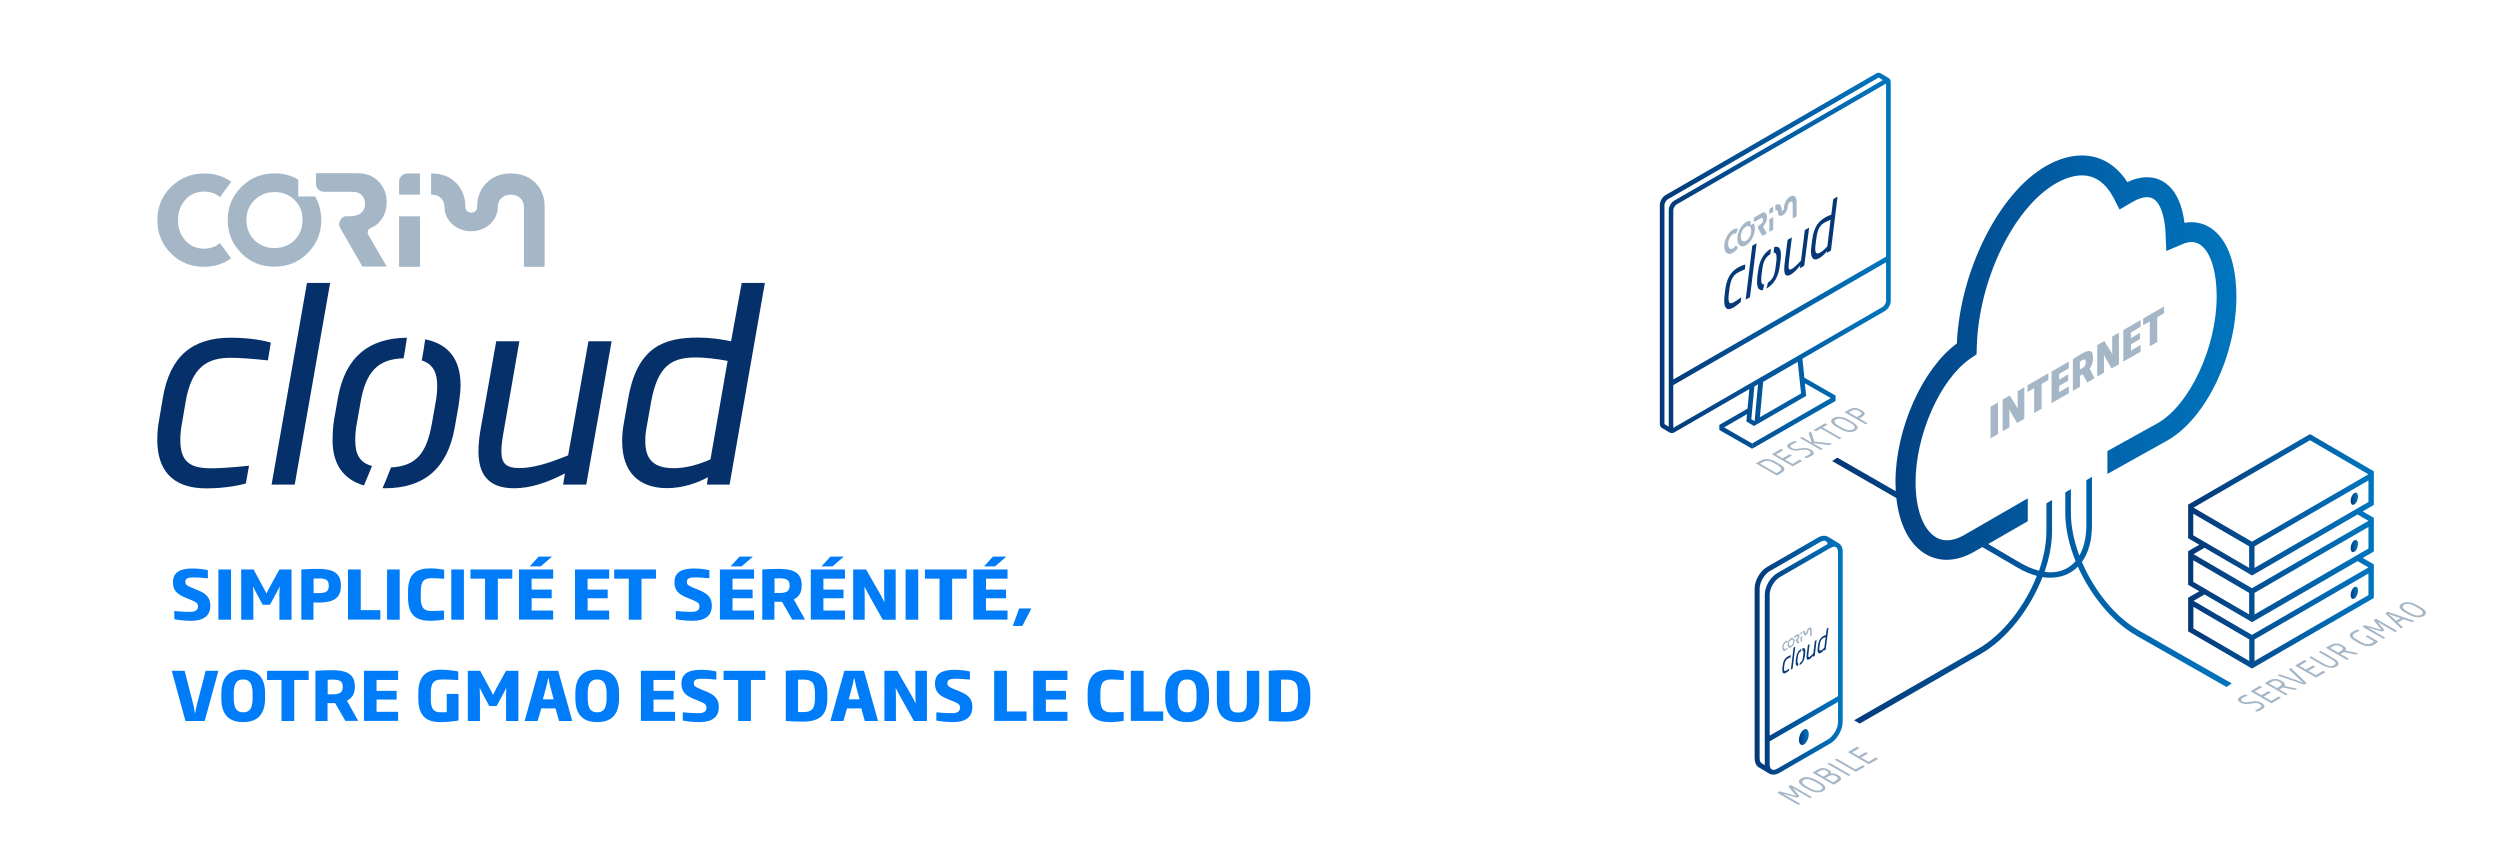 <?xml version="1.0" encoding="utf-8"?>
<!-- Generator: $$$/GeneralStr/196=Adobe Illustrator 27.6.0, SVG Export Plug-In . SVG Version: 6.00 Build 0)  -->
<svg version="1.1" id="Calque_1" xmlns="http://www.w3.org/2000/svg" xmlns:xlink="http://www.w3.org/1999/xlink" x="0px" y="0px"
	 viewBox="0 0 2040.9 708.7" style="enable-background:new 0 0 2040.9 708.7;" xml:space="preserve">
<style type="text/css">
	.st0{fill:#A5B6C6;}
	.st1{fill:#06306A;}
	.st2{fill:#043878;}
	.st3{fill:url(#SVGID_1_);}
	.st4{fill:url(#SVGID_00000134942236435076259880000002041972121213508515_);}
	.st5{fill:url(#SVGID_00000078032935251383404190000015877634831372067479_);}
	.st6{fill:url(#SVGID_00000023242955600466048050000004429784562743054004_);}
	.st7{fill:url(#SVGID_00000034786079712503211880000006459959813483942788_);}
	.st8{fill:url(#SVGID_00000111883944587097309140000010709493121543656845_);}
	.st9{fill:url(#SVGID_00000065773353281089387810000004388183125996221066_);}
	.st10{fill:url(#SVGID_00000005245859814710742460000008324575342462621069_);}
	.st11{fill:#007CF8;}
</style>
<g>
	<g>
		<path class="st0" d="M437.2,149.4c-5.1-5.2-11.9-7.8-20.1-7.8c-8.2,0-15,2.6-20,7.8c-5.1,5-7.6,11.7-7.6,19.8
			c0,2.4-2.1,4.4-4.8,4.4c-2.6,0-4.8-2-4.8-4.4c0-8.1-2.5-14.8-7.5-19.8c-5-5.2-11.8-7.8-20.1-7.8h-0.4v17.3h0.4
			c3.2,0,5.7,0.9,7.6,2.8c2,1.9,3,4.3,3,7.5c0,10.8,9.8,19.6,21.7,19.6c11.9,0,21.5-8.6,21.8-19.2h0v-0.4c0-3.2,0.9-5.7,3-7.5
			c1.9-1.9,4.5-2.8,7.6-2.8c3.2,0,5.8,0.9,7.7,2.8c2,1.9,3,4.3,3,7.5v48.6h16.9v-48.6C444.7,161.1,442.2,154.4,437.2,149.4z"/>
		<g>
			<path class="st0" d="M325.8,148v10.9h17v-17.3H333C329,141.5,325.8,144.5,325.8,148z"/>
			<polygon class="st0" points="325.8,176.6 326.3,176.6 326.7,176.6 341.9,176.6 342.4,176.6 342.9,176.6 342.9,217.8 325.8,217.8 
							"/>
		</g>
		<path class="st0" d="M179.6,198.5c-3.6,2.9-7.9,4.5-13,4.5c-6.2,0-11.3-2.3-15.3-6.7c-4-4.5-6-9.9-6-16.6c0-6.7,2.1-12.2,6-16.6
			c4-4.5,9.2-6.7,15.5-6.7c5,0,9.2,1.5,12.8,4.5l9.2-12.5c-6.3-4.5-13.6-6.8-22-6.8c-10.7,0-19.7,3.7-27.2,11
			c-7.5,7.4-11.1,16.4-11.1,27.1c0,10.8,3.6,19.7,11,27.1c7.3,7.4,16.3,11,26.9,11c8.4,0,15.9-2.3,22.3-6.9L179.6,198.5z"/>
		<path class="st0" d="M257.3,160.4h-13.8v-13.8c-5.7-3.3-12.1-5.1-19.2-5.1c-10.8,0-19.8,3.7-27.2,11c-7.4,7.4-11.2,16.4-11.2,27.1
			c0,10.8,3.8,19.7,11.1,27.1c7.3,7.4,16.3,11,26.9,11c10.8,0,19.8-3.6,27.2-11c7.4-7.4,11.2-16.4,11.2-27.1
			C262.2,172.5,260.5,166.1,257.3,160.4z M240.5,196c-4.3,4.3-9.8,6.5-16.4,6.5c-6.6,0-12.1-2.2-16.4-6.5c-4.3-4.4-6.5-9.8-6.5-16.3
			c0-6.6,2.1-11.9,6.5-16.3c4.3-4.3,9.8-6.6,16.6-6.6c6.6,0,12,2.2,16.3,6.6c4.3,4.4,6.4,9.8,6.4,16.3
			C246.9,186.2,244.8,191.6,240.5,196z"/>
		<path class="st0" d="M285.1,176.6c3.8,0,7.5-0.9,9.7-2.8c2.1-1.8,3.2-4.3,3.2-7.5c0-3.1-1.1-5.5-3.2-7.4c-2.2-2-4.2-2.3-8.8-2.3
			h-21.3c-3.7,0-6.6-2.7-6.7-5.9v-9.3h33.3c7.3,0,13,2,17.3,6.3c4.2,4.2,7.1,10,7.1,17c0,7-2.1,12.7-6.4,16.9l0,0
			c-0.1,0.2-0.2,0.2-0.3,0.4c-1.8,1.8-3.9,3.1-6.2,4l0,0c-3.2,1.6-3.1,4-1.8,6.3l0,0l14.7,25.3h-19.9L278.8,188l-1.4-2.5
			c-1.6-2.9,0.4-9,5.6-9H285.1z"/>
	</g>
	<g>
		<g>
			<path class="st1" d="M218.7,294.2c-14-1.5-24.2-2.1-30.4-2.1c-18.7,0-31.9,7-36.8,36.2l-3,17.6c-0.9,4.9-1.3,9.4-1.3,13.2
				c0,18.3,8.3,23.2,25.3,23.2c6.2,0,16.4-0.6,30.8-2.1l-2.6,14.5c-4.3,1.3-17,4-32.3,4c-29.1,0-40-16.4-40-39.6
				c0-5.1,0.4-10.6,1.5-16.4l3-17.7c5.7-34,23.8-49.3,55.5-49.3c17,0,28.9,2.8,32.7,4L218.7,294.2z"/>
			<path class="st1" d="M240.6,395.6h-18.9L250.6,231h18.9L240.6,395.6z"/>
			<path class="st1" d="M478.6,395.6h-18.9l1.5-9.1c-15.3,7.9-28.7,12.1-41.5,12.1c-22.5,0-29.1-13-29.1-30.2
				c0-5.5,0.6-11.5,1.7-17.7l12.8-72.1h18.9l-13,74.6c-1.1,6.4-1.7,11.3-1.7,15.3c0,10.2,4.3,13.6,14.9,13.6
				c10.4,0,23.2-3.6,39.6-10.4l16.6-93.1h18.9L478.6,395.6z"/>
			<path class="st1" d="M595.6,395.6h-18.5l0.8-6c-8.5,4.7-20.8,8.9-33.2,8.9c-23.8,0-36.8-13.6-36.8-38.3c0-4.7,0.4-10,1.5-15.5
				l3.6-20.2c7.5-41.9,29.8-48.9,56.8-48.9c9.3,0,17.9,1.1,27,3l8.7-47.6h18.9L595.6,395.6z M568.5,291.8c-18.9,0-31.5,5.3-37,36.6
				l-3.6,20.2c-1.1,5.7-1.1,8.3-1.1,11.7c0,15.1,7.2,21.9,23.2,21.9c10.6,0,20.4-3,30-7.2l14-80.4
				C584.9,292.9,574.9,291.8,568.5,291.8z"/>
		</g>
		<g>
			<path class="st1" d="M301.6,385.6c0.7-1.7,1.4-3.4,2.1-5.2c-9.8-2.6-13.7-9.3-13.7-20.8c0-5.3,0.4-9.1,1.3-14l3-17
				c4.3-24.6,13.6-35.5,35.2-36.1c1-5.6,1.9-11.2,2.7-16.8c-30.8,0.3-50.5,15.4-56.4,49.5l-3,17c-0.9,5.1-1.3,11.1-1.3,17.4
				c0,18.5,8.2,31.7,25.6,36.7C298.5,392.8,300.1,389.2,301.6,385.6z"/>
			<path class="st1" d="M347.1,277c-0.8,5.7-1.7,11.5-2.8,17.2c9.6,3.2,12.6,10.4,12.6,20.6c0,4.3-0.2,7.7-1.3,13.8l-3,17
				c-4.2,23.9-12.4,34.9-33.4,36c-1.2,3.2-2.5,6.4-3.8,9.6c-1,2.4-2,4.9-3.1,7.3c0.6,0,1.2,0.1,1.8,0.1c31.9,0,51.3-15.9,57.2-50
				l3-17c0.4-3,1.7-11.1,1.7-16.8C376.1,293.4,366.1,280.8,347.1,277z"/>
		</g>
	</g>
</g>
<g>
	<g>
		<path class="st0" d="M1465.2,160.3c-1-0.7-2.2-0.7-3.8,0.2c-1.5,0.9-2.8,2.3-3.7,4.1c-0.9,1.8-1.4,3.7-1.4,5.7
			c0,0.6-0.4,1.3-0.9,1.6c-0.5,0.3-0.9,0-0.9-0.6c0-2-0.5-3.4-1.4-4.1c-0.9-0.7-2.2-0.7-3.7,0.2l-0.1,0.1l0,4.3l0.1,0
			c0.6-0.3,1.1-0.4,1.4-0.1c0.4,0.2,0.6,0.8,0.6,1.5c0,2.7,1.8,3.8,4,2.5c2.2-1.3,4-4.4,4.1-7.1l0,0v-0.1c0-0.8,0.2-1.5,0.6-2.2
			c0.3-0.7,0.8-1.2,1.4-1.5c0.6-0.3,1.1-0.4,1.4-0.1c0.4,0.3,0.6,0.8,0.6,1.6v12.1l3.2-1.8v-12.1
			C1466.6,162.4,1466.1,161,1465.2,160.3z"/>
		<g>
			<path class="st0" d="M1444.4,172v2.7l3.2-1.8v-4.3l-1.8,1.1C1445,170,1444.4,171.1,1444.4,172z"/>
			<polygon class="st0" points="1444.4,179.1 1444.5,179 1444.6,179 1447.4,177.3 1447.5,177.3 1447.6,177.2 1447.6,187.5 
				1444.4,189.3 			"/>
		</g>
		<path class="st0" d="M1417.2,200.2c-0.7,1.1-1.5,2-2.4,2.5c-1.1,0.7-2.1,0.7-2.9,0c-0.7-0.7-1.1-1.8-1.1-3.5
			c0-1.7,0.4-3.2,1.1-4.8c0.7-1.5,1.7-2.6,2.9-3.3c0.9-0.5,1.7-0.6,2.4-0.3l1.7-4.1c-1.2-0.4-2.5-0.2-4.1,0.7c-2,1.2-3.7,3-5.1,5.7
			c-1.4,2.6-2.1,5.3-2.1,7.9c0,2.7,0.7,4.5,2,5.6c1.4,1.1,3,1,5-0.2c1.6-0.9,3-2.3,4.2-4.1L1417.2,200.2z"/>
		<path class="st0" d="M1431.7,182.4l-2.6,1.5v-3.4c-1.1-0.2-2.3,0-3.6,0.8c-2,1.2-3.7,3-5.1,5.7c-1.4,2.6-2.1,5.3-2.1,7.9
			c0,2.7,0.7,4.5,2.1,5.5c1.4,1.1,3,1,5-0.2c2-1.2,3.7-3,5.1-5.7c1.4-2.6,2.1-5.3,2.1-7.9C1432.6,184.9,1432.3,183.5,1431.7,182.4z
			 M1428.5,193.1c-0.8,1.5-1.8,2.7-3.1,3.4c-1.2,0.7-2.3,0.8-3.1,0.1c-0.8-0.6-1.2-1.7-1.2-3.4c0-1.6,0.4-3.2,1.2-4.8
			c0.8-1.5,1.8-2.7,3.1-3.4c1.2-0.7,2.2-0.7,3-0.1c0.8,0.6,1.2,1.7,1.2,3.4C1429.8,189.9,1429.3,191.5,1428.5,193.1z"/>
		<path class="st0" d="M1436.9,183.4c0.7-0.4,1.4-1,1.8-1.7c0.4-0.7,0.6-1.4,0.6-2.2c0-0.8-0.2-1.3-0.6-1.5
			c-0.4-0.3-0.8-0.1-1.6,0.4l-4,2.3c-0.7,0.4-1.2,0-1.3-0.7v-2.3l6.2-3.6c1.4-0.8,2.4-0.9,3.2-0.3c0.8,0.6,1.3,1.7,1.3,3.5
			c0,1.7-0.4,3.4-1.2,4.9l0,0c0,0.1,0,0.1-0.1,0.1c-0.3,0.6-0.7,1.2-1.2,1.7v0c-0.6,0.7-0.6,1.3-0.3,1.8l0,0l2.7,4.7l-3.7,2.1
			l-3.2-5.6l-0.3-0.5c-0.3-0.6,0.1-2.3,1.1-2.8L1436.9,183.4z"/>
	</g>
	<g>
		<g>
			<path class="st2" d="M1424.5,219.8c-2.6,1.1-4.5,2.1-5.7,2.7c-3.5,2-5.9,5.2-6.9,12.9l-0.6,4.7c-0.2,1.3-0.2,2.5-0.2,3.4
				c0,4.5,1.5,4.9,4.7,3c1.2-0.7,3.1-1.9,5.7-3.8l-0.5,3.9c-0.8,0.8-3.2,2.8-6,4.5c-5.4,3.1-7.4,0.2-7.4-5.5c0-1.3,0.1-2.7,0.3-4.2
				l0.5-4.7c1.1-9.1,4.4-14.8,10.3-18.2c3.2-1.8,5.4-2.4,6.1-2.5L1424.5,219.8z"/>
			<path class="st2" d="M1428.6,242.6l-3.5,2l5.4-44l3.5-2L1428.6,242.6z"/>
			<path class="st2" d="M1472.9,217l-3.5,2l0.3-2.4c-2.9,3.6-5.3,6.1-7.7,7.5c-4.2,2.4-5.4-0.1-5.4-4.4c0-1.4,0.1-2.9,0.3-4.6
				l2.4-19.3l3.5-2l-2.4,19.9c-0.2,1.7-0.3,3-0.3,4c0,2.5,0.8,2.9,2.8,1.8c1.9-1.1,4.3-3.4,7.4-6.8l3.1-24.9l3.5-2L1472.9,217z"/>
			<path class="st2" d="M1494.7,204.5l-3.4,2l0.2-1.6c-1.6,2.1-3.9,4.5-6.2,5.8c-4.4,2.6-6.9,0.6-6.9-5.5c0-1.2,0.1-2.5,0.3-4
				l0.7-5.4c1.4-11.2,5.6-15.3,10.6-18.3c1.7-1,3.3-1.7,5-2.2l1.6-12.8l3.5-2L1494.7,204.5z M1489.7,181.6c-3.5,2-5.9,4.7-6.9,13.1
				l-0.7,5.4c-0.2,1.5-0.2,2.2-0.2,3c0,3.8,1.3,4.7,4.3,2.9c2-1.1,3.8-2.9,5.6-5l2.6-21.5C1492.7,180.1,1490.8,180.9,1489.7,181.6z"
				/>
		</g>
		<g>
			<path class="st2" d="M1439.9,233.6c0.1-0.5,0.3-1,0.4-1.5c-1.8,0.4-2.5-0.8-2.5-3.7c0-1.3,0.1-2.3,0.2-3.6l0.6-4.5
				c0.8-6.6,2.5-10.3,6.6-12.8c0.2-1.5,0.4-3,0.5-4.5c-5.7,3.4-9.4,9.3-10.5,18.4l-0.6,4.5c-0.1,1.4-0.2,2.9-0.2,4.5
				c0,4.6,1.5,7,4.8,6.4C1439.4,235.7,1439.6,234.6,1439.9,233.6z"/>
			<path class="st2" d="M1448.4,201.7c-0.2,1.5-0.3,3-0.5,4.6c1.8-0.2,2.4,1.2,2.4,3.8c0,1.1,0,1.9-0.2,3.6l-0.6,4.5
				c-0.8,6.4-2.3,10-6.2,12.5c-0.2,0.9-0.5,1.9-0.7,2.8c-0.2,0.7-0.4,1.4-0.6,2.1c0.1-0.1,0.2-0.1,0.3-0.2
				c5.9-3.4,9.6-9.5,10.7-18.6l0.6-4.5c0.1-0.8,0.3-2.9,0.3-4.4C1453.8,202.7,1452,200.6,1448.4,201.7z"/>
		</g>
	</g>
	<g>
		<path class="st0" d="M1625,357.8V332l6.1-3.5v25.8L1625,357.8z"/>
		<path class="st0" d="M1646.6,345.3l-4.9-8.5c-0.5-0.8-0.9-1.7-1.3-2.5l-0.1,0c0.1,1.1,0.1,2.4,0.1,3.6v10.9l-5.5,3.2v-25.8
			l5.8-3.3l5.1,8.3c0.5,0.7,1,1.7,1.3,2.6l0.1,0c-0.1-0.9-0.1-2.3-0.1-3.9v-10.6l5.5-3.2v25.8L1646.6,345.3z"/>
		<path class="st0" d="M1666.7,313.4v20.3l-6.1,3.5v-20.3l-5.4,3.1v-5.5l17-9.8v5.5L1666.7,313.4z"/>
		<path class="st0" d="M1674.8,329.1v-25.8l14.1-8.1v5.5l-7.9,4.6v4.6l7.4-4.3v5.1l-7.4,4.3v5.1l7.9-4.6v5.5L1674.8,329.1z"/>
		<path class="st0" d="M1703.9,312.2l-3.6-6.7c-0.3,0.2-0.8,0.4-1.1,0.6c-0.4,0.2-0.8,0.5-1.2,0.7v8.9l-5.8,3.4v-25.8
			c2.1-1.4,4.3-2.9,7.1-4.5c5-2.9,9.4-4.2,9.4,3.2v0.2c0,3.7-1,6.4-2.8,8.7l4,7.9L1703.9,312.2z M1702.7,295.5
			c0-2.5-0.9-2.6-3.3-1.2c-0.5,0.3-0.9,0.5-1.5,0.9v6.5c0.5-0.3,1-0.6,1.6-0.9c2.4-1.4,3.3-2.7,3.3-5.1V295.5z"/>
		<path class="st0" d="M1723.8,300.8l-4.9-8.5c-0.5-0.8-0.9-1.7-1.3-2.5l-0.1,0c0.1,1.1,0.1,2.4,0.1,3.6v10.9l-5.5,3.2v-25.8
			l5.8-3.3l5.1,8.3c0.5,0.7,1,1.7,1.3,2.6l0.1,0c-0.1-0.9-0.1-2.3-0.1-3.9v-10.6l5.5-3.2v25.8L1723.8,300.8z"/>
		<path class="st0" d="M1733.4,295.2v-25.8l14.1-8.1v5.5l-7.9,4.6v4.6l7.4-4.3v5.1l-7.4,4.3v5.1l7.9-4.6v5.5L1733.4,295.2z"/>
		<path class="st0" d="M1761.1,258.9v20.3l-6.1,3.5v-20.3l-5.4,3.1v-5.5l17-9.8v5.5L1761.1,258.9z"/>
	</g>
	<g>
		<path class="st0" d="M1846.7,579.1c-1.6,0.9-3.6,1.7-4.2,1.9l-1.7-1c1.2-0.5,2.6-1.1,4-2c1.8-1,1.9-2-0.1-3.2
			c-1.4-0.8-2.5-1-4.8-0.7l-3.6,0.5c-2.8,0.4-5,0.2-7.3-1.1c-2.8-1.6-2.8-3.2,0.1-4.9c1.6-0.9,3.4-1.6,4.1-1.8l1.7,1
			c-0.9,0.4-2.6,1.1-3.9,1.9c-1.7,1-2.2,1.9-0.4,2.9c1.3,0.8,2.4,1,4.6,0.6l3.5-0.6c2.9-0.4,5.1-0.2,7.5,1.2
			C1849.3,575.6,1849.5,577.4,1846.7,579.1z"/>
		<path class="st0" d="M1854.4,574.2l-17.2-9.9l7.7-4.5l1.9,1.1l-6.1,3.5l5.4,3.1l5.8-3.3l1.9,1.1l-5.8,3.3l6.1,3.5l6.1-3.5l1.9,1.1
			L1854.4,574.2z"/>
		<path class="st0" d="M1873.4,563.3l-9.8-2.1c-0.3,0.2-0.8,0.5-1.2,0.7l-1.5,0.9l6.7,3.9l-1.6,0.9l-17.2-9.9l3.1-1.8
			c3-1.7,6.3-2.7,10.7-0.1c2.8,1.6,3.2,2.9,2.3,4.2l10.4,2.2L1873.4,563.3z M1853.7,557l-1.5,0.8l6.7,3.9l1.5-0.9
			c2.5-1.5,3.1-2.6,0.4-4.1C1858.1,555,1856.3,555.5,1853.7,557z"/>
		<path class="st0" d="M1883.1,557.7l-2.2,1.2l-21.5-7.4l1.7-1l15.7,5.5c1.2,0.4,2.5,1,3.6,1.4l0,0c-0.7-0.6-1.7-1.3-2.4-2l-9.5-9.1
			l1.7-1L1883.1,557.7z"/>
		<path class="st0" d="M1890.8,553.2l-17.2-9.9l7.7-4.5l1.9,1.1l-6.1,3.5l5.4,3.1l5.8-3.3l1.9,1.1l-5.8,3.3l6.1,3.5l6.1-3.5l1.9,1.1
			L1890.8,553.2z"/>
		<path class="st0" d="M1907.3,544.1c-3.1,1.8-7.2,1.3-12.2-1.6l-10-5.8l1.6-0.9l9.8,5.7c4.2,2.4,6.5,2.9,8.9,1.5
			c2.4-1.4,1.5-2.8-2.7-5.1l-9.8-5.7l1.6-0.9l10,5.8C1909.5,539.9,1910.4,542.3,1907.3,544.1z"/>
		<path class="st0" d="M1923.3,534.4l-9.8-2.1c-0.3,0.2-0.8,0.5-1.2,0.7l-1.5,0.9l6.7,3.9l-1.6,0.9l-17.2-9.9l3.1-1.8
			c3-1.7,6.3-2.7,10.7-0.1c2.8,1.6,3.2,2.9,2.3,4.2l10.4,2.2L1923.3,534.4z M1903.7,528.1l-1.5,0.8l6.7,3.9l1.5-0.9
			c2.6-1.5,3.1-2.6,0.4-4.1C1908,526.2,1906.2,526.7,1903.7,528.1z"/>
		<path class="st0" d="M1938.1,526.3c-2.9,1.7-6.9,2-12.6-1.3l-3-1.8c-6-3.5-4.7-5.8-2.2-7.3c1.9-1.1,4-1.9,4.3-2l1.7,1
			c-0.9,0.4-3.1,1.5-3.9,1.9c-2.2,1.3-3,2.6,1.7,5.3l3,1.8c4.4,2.5,6.8,2.4,9.2,1c0.8-0.4,1.5-0.9,2-1.2l-7.2-4.2l1.6-0.9l8.8,5.1
			C1941.1,524.2,1939.9,525.3,1938.1,526.3z"/>
		<path class="st0" d="M1955.3,516l-11.2-6.5c-1.2-0.7-2-1.2-3.1-1.9l0,0c0.6,0.7,1.1,1.4,1.7,2.1l4,4.8l-2,1.1l-8.3-2.3
			c-1.2-0.3-2.4-0.7-3.6-1l0,0c1.2,0.7,2,1.1,3.3,1.8l11.2,6.5l-1.6,0.9l-17.2-9.9l2.1-1.2l10.5,2.9c1,0.3,2.1,0.6,3.1,0.9l0,0
			c-0.5-0.6-1-1.2-1.5-1.8l-5-6l2.1-1.2l17.2,9.9L1955.3,516z"/>
		<path class="st0" d="M1969.2,508l-7-2.5l-4.7,2.7l4.2,4l-1.6,0.9l-12.9-12.4l2.2-1.3l21.5,7.5L1969.2,508z M1953.5,502.5
			c-1.2-0.4-2.2-0.8-3.3-1.3l-0.2,0.1c0.9,0.7,1.6,1.3,2.3,1.9l3.8,3.6l3.7-2.1L1953.5,502.5z"/>
		<path class="st0" d="M1978.6,502.9c-3.3,1.9-7.8,1.3-12.7-1.5l-2.5-1.4c-4.9-2.8-5.9-5.5-2.6-7.3c3.3-1.9,7.8-1.3,12.7,1.5
			l2.5,1.4C1980.8,498.4,1981.8,501,1978.6,502.9z M1971.9,495.1c-4.2-2.4-7.2-2.5-9.2-1.4c-2,1.2-1.9,2.9,2.3,5.3l2.5,1.4
			c4.2,2.4,7.2,2.5,9.2,1.4c2-1.2,1.8-2.9-2.4-5.3L1971.9,495.1z"/>
	</g>
	<g>
		<path class="st0" d="M1477.7,651.6l-11.2-6.5c-1.2-0.7-2-1.2-3.1-1.9l0,0c0.7,0.7,1.2,1.4,1.7,2.1l4,4.8l-2,1.1l-8.3-2.3
			c-1.2-0.3-2.4-0.7-3.6-1l0,0c1.2,0.7,2,1.1,3.3,1.8l11.2,6.5l-1.6,0.9l-17.2-9.9l2.1-1.2l10.4,2.9c1,0.3,2.1,0.6,3.1,0.9l0,0
			c-0.5-0.6-1.1-1.2-1.6-1.8l-5-6l2.1-1.2l17.2,9.9L1477.7,651.6z"/>
		<path class="st0" d="M1488.3,645.8c-3.2,1.9-7.8,1.3-12.7-1.6l-2.5-1.4c-4.9-2.8-5.9-5.4-2.7-7.3s7.7-1.3,12.6,1.5l2.5,1.4
			C1490.6,641.4,1491.6,644,1488.3,645.8z M1481.6,638.1c-4.2-2.4-7.2-2.5-9.1-1.4c-2,1.1-1.8,2.8,2.4,5.3l2.5,1.4
			c4.2,2.4,7.2,2.5,9.2,1.4c2-1.1,1.8-2.9-2.4-5.3L1481.6,638.1z"/>
		<path class="st0" d="M1500.1,638.7l-3.3,1.9l-17.2-9.9l3.4-2c3.1-1.8,5.8-2.6,9.8-0.3c1.5,0.8,2.5,2,1.9,3.1
			c1.9-0.4,4,0.2,5.8,1.3C1504.7,635.2,1503.1,637,1500.1,638.7z M1484.8,629.8l-1.8,1l5.5,3.2l2.6-1.5c2.2-1.3,1.7-2.3,0.1-3.2
			C1488.6,627.9,1487.1,628.5,1484.8,629.8z M1492.9,633.6l-2.6,1.5l6.1,3.5l1.7-1c2.4-1.4,3.3-2.4,0.8-3.9
			C1497,632.7,1495.2,632.3,1492.9,633.6z"/>
		<path class="st0" d="M1509.1,633.5l-17.2-9.9l1.6-0.9l17.2,9.9L1509.1,633.5z"/>
		<path class="st0" d="M1515,630.1l-17.2-9.9l1.6-0.9l15.3,8.8l5.9-3.4l1.9,1.1L1515,630.1z"/>
		<path class="st0" d="M1525.7,623.9l-17.2-9.9l7.6-4.4l1.9,1.1l-6,3.5l5.4,3.1l5.7-3.3l1.9,1.1l-5.7,3.3l6.1,3.5l6-3.5l1.9,1.1
			L1525.7,623.9z"/>
	</g>
	<g>
		<path class="st0" d="M1454.2,386.1l-3.6,2.1l-17.2-9.9l3.6-2.1c4-2.3,8.5-1.6,12.8,0.9l2.8,1.6
			C1457,381.2,1458.3,383.7,1454.2,386.1z M1448.2,378c-3.9-2.3-6.7-2.2-9.5-0.6l-1.9,1.1l13.4,7.7l1.9-1.1c2.8-1.6,2.8-3.2-1.2-5.5
			L1448.2,378z"/>
		<path class="st0" d="M1463.6,380.7l-17.2-9.9l7.6-4.4l1.9,1.1l-6,3.5l5.4,3.1l5.7-3.3l1.9,1.1l-5.7,3.3l6.1,3.5l6-3.5l1.9,1.1
			L1463.6,380.7z"/>
		<path class="st0" d="M1478.7,372.3c-1.6,0.9-3.5,1.7-4.2,1.8l-1.7-1c1.2-0.5,2.5-1.1,4-2c1.8-1,1.8-2-0.2-3.2
			c-1.4-0.8-2.5-1-4.7-0.7l-3.5,0.5c-2.7,0.4-4.9,0.2-7.3-1.2c-2.8-1.6-2.8-3.2,0.1-4.8c1.5-0.9,3.4-1.6,4-1.8l1.7,1
			c-0.9,0.4-2.6,1.1-3.8,1.9c-1.7,1-2.1,1.8-0.3,2.9c1.3,0.8,2.4,1,4.6,0.7l3.5-0.5c2.9-0.4,5.1-0.2,7.5,1.2
			C1481.3,368.9,1481.6,370.7,1478.7,372.3z"/>
		<path class="st0" d="M1493.5,363.4l-13.7-1.7l8.3,4.8l-1.6,0.9l-17.2-9.9l1.6-0.9l8.1,4.7l-2.5-7.9l2-1.2l2.6,8.2l14.6,1.7
			L1493.5,363.4z"/>
		<path class="st0" d="M1488,348.9l15.3,8.8l-1.6,0.9l-15.3-8.8l-4,2.3l-1.9-1.1l9.5-5.5l1.9,1.1L1488,348.9z"/>
		<path class="st0" d="M1514.6,351.6c-3.2,1.9-7.8,1.3-12.7-1.6l-2.5-1.4c-4.9-2.8-5.9-5.4-2.7-7.3c3.2-1.9,7.7-1.3,12.6,1.5
			l2.5,1.4C1516.8,347.1,1517.9,349.7,1514.6,351.6z M1507.9,343.8c-4.2-2.4-7.2-2.5-9.1-1.4c-2,1.1-1.8,2.8,2.4,5.3l2.5,1.4
			c4.2,2.4,7.2,2.5,9.2,1.4c2-1.1,1.8-2.9-2.4-5.3L1507.9,343.8z"/>
		<path class="st0" d="M1517.9,341.6l6.7,3.9l-1.6,0.9l-17.2-9.9c0.8-0.5,1.6-1,2.4-1.4c3.2-1.9,6.2-3.3,11.3-0.3
			C1524.7,337.6,1521.7,339.4,1517.9,341.6z M1510.2,336.1l-0.9,0.5l6.7,3.9l0.5-0.3c3.1-1.8,4.6-2.8,1.4-4.6
			C1514.6,333.7,1513.1,334.5,1510.2,336.1z"/>
	</g>
	<g>
		<path class="st0" d="M1478.4,512.3c-0.4-0.3-0.9-0.3-1.5,0.1c-0.6,0.4-1.1,0.9-1.5,1.7c-0.4,0.7-0.6,1.5-0.6,2.3
			c0,0.2-0.2,0.5-0.4,0.7c-0.2,0.1-0.4,0-0.4-0.2c0-0.8-0.2-1.4-0.6-1.7c-0.4-0.3-0.9-0.3-1.5,0.1l0,0v1.8l0,0
			c0.2-0.1,0.4-0.2,0.6-0.1c0.2,0.1,0.2,0.3,0.2,0.6c0,1.1,0.7,1.6,1.7,1c0.9-0.5,1.6-1.8,1.7-2.9l0,0v0c0-0.3,0.1-0.6,0.2-0.9
			c0.1-0.3,0.3-0.5,0.6-0.6c0.2-0.1,0.4-0.2,0.6-0.1c0.1,0.1,0.2,0.3,0.2,0.6v4.9l1.3-0.7v-4.9
			C1479,513.1,1478.8,512.5,1478.4,512.3z"/>
		<g>
			<path class="st0" d="M1469.9,517v1.1l1.3-0.7v-1.8l-0.7,0.4C1470.2,516.2,1469.9,516.6,1469.9,517z"/>
			<polygon class="st0" points="1469.9,519.9 1470,519.9 1470,519.9 1471.2,519.2 1471.2,519.2 1471.2,519.2 1471.2,523.3 
				1469.9,524.1 			"/>
		</g>
		<path class="st0" d="M1458.8,528.6c-0.3,0.5-0.6,0.8-1,1c-0.5,0.3-0.9,0.3-1.2,0c-0.3-0.3-0.5-0.7-0.5-1.4c0-0.7,0.2-1.3,0.5-2
			c0.3-0.6,0.7-1.1,1.2-1.4c0.4-0.2,0.7-0.3,1-0.1l0.7-1.7c-0.5-0.2-1-0.1-1.7,0.3c-0.8,0.5-1.5,1.2-2.1,2.3
			c-0.6,1.1-0.8,2.1-0.8,3.2c0,1.1,0.3,1.8,0.8,2.3c0.6,0.4,1.2,0.4,2-0.1c0.6-0.4,1.2-0.9,1.7-1.7L1458.8,528.6z"/>
		<path class="st0" d="M1464.7,521.3l-1,0.6v-1.4c-0.4-0.1-0.9,0-1.5,0.3c-0.8,0.5-1.5,1.2-2.1,2.3c-0.6,1.1-0.8,2.2-0.8,3.2
			c0,1.1,0.3,1.8,0.8,2.3c0.6,0.4,1.2,0.4,2-0.1c0.8-0.5,1.5-1.2,2.1-2.3c0.6-1.1,0.9-2.2,0.9-3.2
			C1465.1,522.3,1465,521.7,1464.7,521.3z M1463.4,525.6c-0.3,0.6-0.8,1.1-1.3,1.4c-0.5,0.3-0.9,0.3-1.2,0.1
			c-0.3-0.3-0.5-0.7-0.5-1.4c0-0.7,0.2-1.3,0.5-1.9c0.3-0.6,0.7-1.1,1.3-1.4c0.5-0.3,0.9-0.3,1.2-0.1c0.3,0.3,0.5,0.7,0.5,1.4
			C1463.9,524.4,1463.8,525,1463.4,525.6z"/>
		<path class="st0" d="M1466.8,521.7c0.3-0.2,0.6-0.4,0.7-0.7c0.2-0.3,0.2-0.6,0.2-0.9c0-0.3-0.1-0.5-0.2-0.6
			c-0.2-0.1-0.3,0-0.7,0.2l-1.6,0.9c-0.3,0.2-0.5,0-0.5-0.3v-0.9l2.5-1.5c0.6-0.3,1-0.4,1.3-0.1c0.3,0.2,0.5,0.7,0.5,1.4
			c0,0.7-0.2,1.4-0.5,2l0,0c0,0,0,0,0,0.1c-0.1,0.3-0.3,0.5-0.5,0.7v0c-0.2,0.3-0.2,0.5-0.1,0.7l0,0l1.1,1.9l-1.5,0.9l-1.3-2.3
			l-0.1-0.2c-0.1-0.2,0-0.9,0.4-1.2L1466.8,521.7z"/>
	</g>
	<g>
		<g>
			<path class="st2" d="M1461.8,536.5c-1.1,0.5-1.8,0.8-2.3,1.1c-1.4,0.8-2.4,2.1-2.8,5.3l-0.2,1.9c-0.1,0.5-0.1,1-0.1,1.4
				c0,1.9,0.6,2,1.9,1.2c0.5-0.3,1.2-0.8,2.4-1.6l-0.2,1.6c-0.3,0.3-1.3,1.2-2.5,1.8c-2.2,1.3-3,0.1-3-2.3c0-0.5,0-1.1,0.1-1.7
				l0.2-1.9c0.4-3.7,1.8-6.1,4.2-7.4c1.3-0.7,2.2-1,2.5-1L1461.8,536.5z"/>
			<path class="st2" d="M1463.4,545.9l-1.4,0.8l2.2-18l1.4-0.8L1463.4,545.9z"/>
			<path class="st2" d="M1481.5,535.4l-1.4,0.8l0.1-1c-1.2,1.5-2.2,2.5-3.2,3c-1.7,1-2.2,0-2.2-1.8c0-0.6,0-1.2,0.1-1.9l1-7.9
				l1.4-0.8l-1,8.1c-0.1,0.7-0.1,1.2-0.1,1.6c0,1,0.3,1.2,1.1,0.7c0.8-0.5,1.8-1.4,3-2.8l1.3-10.2l1.4-0.8L1481.5,535.4z"/>
			<path class="st2" d="M1490.4,530.3l-1.4,0.8l0.1-0.6c-0.6,0.9-1.6,1.8-2.5,2.4c-1.8,1-2.8,0.2-2.8-2.3c0-0.5,0-1,0.1-1.6l0.3-2.2
				c0.6-4.6,2.3-6.3,4.3-7.5c0.7-0.4,1.4-0.7,2.1-0.9l0.7-5.2l1.4-0.8L1490.4,530.3z M1488.4,520.9c-1.4,0.8-2.4,1.9-2.8,5.3
				l-0.3,2.2c-0.1,0.6-0.1,0.9-0.1,1.2c0,1.5,0.5,1.9,1.8,1.2c0.8-0.5,1.6-1.2,2.3-2l1.1-8.8
				C1489.6,520.3,1488.9,520.7,1488.4,520.9z"/>
		</g>
		<g>
			<path class="st2" d="M1468.1,542.2c0.1-0.2,0.1-0.4,0.2-0.6c-0.7,0.2-1-0.3-1-1.5c0-0.5,0-1,0.1-1.5l0.2-1.9
				c0.3-2.7,1-4.2,2.7-5.2c0.1-0.6,0.1-1.2,0.2-1.8c-2.3,1.4-3.8,3.8-4.3,7.5l-0.2,1.9c-0.1,0.6-0.1,1.2-0.1,1.8
				c0,1.9,0.6,2.9,1.9,2.6C1467.9,543,1468,542.6,1468.1,542.2z"/>
			<path class="st2" d="M1471.5,529.2c-0.1,0.6-0.1,1.2-0.2,1.9c0.7-0.1,1,0.5,1,1.5c0,0.4,0,0.8-0.1,1.5l-0.2,1.9
				c-0.3,2.6-0.9,4.1-2.5,5.1c-0.1,0.4-0.2,0.8-0.3,1.1c-0.1,0.3-0.1,0.6-0.2,0.9c0,0,0.1,0,0.1-0.1c2.4-1.4,3.9-3.9,4.4-7.6
				l0.2-1.9c0-0.3,0.1-1.2,0.1-1.8C1473.8,529.5,1473,528.7,1471.5,529.2z"/>
		</g>
	</g>
	<g>
		<linearGradient id="SVGID_1_" gradientUnits="userSpaceOnUse" x1="1432.484" y1="534.929" x2="1504.49" y2="534.929">
			<stop  offset="0" style="stop-color:#043878"/>
			<stop  offset="0.662" style="stop-color:#0163AA"/>
			<stop  offset="1" style="stop-color:#0075BE"/>
		</linearGradient>
		<path class="st3" d="M1501.3,443.6L1501.3,443.6l-8.7-5.2c0,0-0.1-0.1-0.1-0.1c-2.4-1.4-5.4-1.2-8.5,0.6l-41.4,23.9
			c-5.7,3.3-10.2,11.1-10.2,17.7v138.5c0,3.3,1.2,6,3.3,7.4v0l0.2,0.1c0.1,0.1,0.3,0.2,0.4,0.2l0,0l8.1,4.9l0,0
			c0.9,0.5,2,0.8,3.2,0.8c1.6,0,3.3-0.5,5.1-1.5l41.4-23.9c5.7-3.3,10.2-11.1,10.2-17.7V450.9
			C1504.5,447.6,1503.3,445.1,1501.3,443.6z M1440.7,485.4v138.5c0,0.3,0,0.6,0.1,0.8l-2.6-1.6c-1.1-0.6-1.7-2.1-1.7-4.2V480.5
			c0-5.1,3.8-11.6,8.2-14.2l41.4-23.9c1.8-1,3.4-1.3,4.5-0.6c0.7,0.4,1.2,1.2,1.5,2.3l-41.1,23.7
			C1445.2,471.1,1440.7,478.8,1440.7,485.4z M1500.5,589.4c0,5.1-3.8,11.6-8.2,14.2l-41.4,23.9c-1.1,0.6-2.2,1-3.1,1
			c-2.8,0-3.1-3.2-3.1-4.6v-18.7l55.8-32.2V589.4z M1500.5,568.3l-55.8,32.2V485.4c0-5.1,3.8-11.6,8.2-14.2l41.4-23.9
			c1.1-0.6,2.2-1,3.1-1c2.8,0,3.1,3.2,3.1,4.6V568.3z"/>
		
			<linearGradient id="SVGID_00000021809205811370471180000009001314463604407177_" gradientUnits="userSpaceOnUse" x1="1468.628" y1="601.649" x2="1476.597" y2="601.649">
			<stop  offset="0" style="stop-color:#043878"/>
			<stop  offset="0.662" style="stop-color:#0163AA"/>
			<stop  offset="1" style="stop-color:#0075BE"/>
		</linearGradient>
		<path style="fill:url(#SVGID_00000021809205811370471180000009001314463604407177_);" d="M1472.6,607.8c2.2-1.3,4-5.1,4-8.4
			c0-3.4-1.8-5.1-4-3.8c-2.2,1.3-4,5-4,8.4C1468.6,607.3,1470.4,609.1,1472.6,607.8z"/>
		
			<linearGradient id="SVGID_00000106116533264302454730000000463093550299342492_" gradientUnits="userSpaceOnUse" x1="1355.031" y1="212.992" x2="1543.477" y2="212.992">
			<stop  offset="0" style="stop-color:#043878"/>
			<stop  offset="0.662" style="stop-color:#0163AA"/>
			<stop  offset="1" style="stop-color:#0075BE"/>
		</linearGradient>
		<path style="fill:url(#SVGID_00000106116533264302454730000000463093550299342492_);" d="M1498.5,327.3v-0.1v-4.3l-0.1,0
			l-25.4-14.6l-1.6-15.5l67.5-39c2.5-1.5,4.6-5,4.6-8V67c0-1.5-0.5-2.5-1.4-3l0-0.1l-7.2-4.3l-0.1,0.1c-0.3-0.2-0.7-0.3-1.2-0.3
			c-0.6,0-1.3,0.2-2,0.6l-172,99.3c-2.5,1.5-4.6,5-4.6,8v178.8c0,1.4,0.5,2.3,1.2,2.8l-0.1,0.1l7.2,4.3l0.1-0.2
			c0.4,0.3,0.8,0.5,1.4,0.5c0.6,0,1.3-0.2,2-0.6l61.3-35.4l-1.5,16l-22.9,13.2l-0.1,0v4.3v0.1l0.1-0.1l26.6,15.2v-4.3l-22.8-13.1
			l18.7-10.8l-0.5,5.7l0.1-0.1l-0.2,0.3l6.3,3.8l0.1-0.1l42.5-24.5l-1.1-10.3l21.2,12.1l-64.2,37l0,4.3L1498.5,327.3L1498.5,327.3z
			 M1539.7,209.5L1366,309.8V171.6c0-1.6,1.4-3.9,2.7-4.7l171-98.7V209.5z M1362.3,171.6v176.7l-3.5-2.1V167.4
			c0-1.6,1.4-3.9,2.7-4.7l171-98.7l1.1-0.7l3.5,2.1l-170.2,98.3C1364.3,165.1,1362.3,168.7,1362.3,171.6z M1366,349.3v-34.9
			l173.7-100.3v31.7c0,1.6-1.4,3.9-2.7,4.7L1366,349.3z M1432.4,343.8l-2.7-1.6l2.5-26.7l3-1.8L1432.4,343.8z M1436.7,340.6
			l2.7-28.9l28.2-16.3l2.7,25.8L1436.7,340.6z"/>
		
			<linearGradient id="SVGID_00000054945902411990291980000013033256466669240202_" gradientUnits="userSpaceOnUse" x1="1786.199" y1="450.158" x2="1937.874" y2="450.158">
			<stop  offset="0" style="stop-color:#043878"/>
			<stop  offset="0.662" style="stop-color:#0163AA"/>
			<stop  offset="1" style="stop-color:#0075BE"/>
		</linearGradient>
		<path style="fill:url(#SVGID_00000054945902411990291980000013033256466669240202_);" d="M1937.9,387.4v-2.8l-0.1,0.1l-52-30.3v5
			l0,0l47.7,27.8l-95.1,55v2.6h0v-2.6l-47.7-27.8l95.1-55l0-5l-99.4,57.5l-0.1-0.1v3.2v1.8v17.6v5v0l9.1,5.3l-9,5.2l-0.1-0.1v3.2
			v1.8v17.6v5v0l9.1,5.3l-9,5.2l-0.1-0.1v3.2v1.8v17.6v5v0l52.1,30.4l0-2.9h0v2.9l99.5-57.6v-0.5v-24.3h0v-2.8l-0.1,0.1l-9-5.2
			l9.1-5.3v-0.5v-24.3h0v-2.8l-0.1,0.1l-9-5.2l9.1-5.3v-0.5L1937.9,387.4L1937.9,387.4z M1790.5,437v-17.6l45.6,26.6v17.6
			L1790.5,437z M1790.5,475v-17.6l45.6,26.6v17.6L1790.5,475z M1836.2,539.6l-45.6-26.6v-17.6l45.6,26.6V539.6z M1933.5,485.8
			l-93,53.8V522l93-53.8V485.8z M1933.5,463.2l-95.1,55.1v2.6h0v-2.6l-47.7-27.8l9-5.2l38.8,22.6l0-2.9h0v2.9l86.1-49.8
			L1933.5,463.2z M1933.5,447.8l-93,53.8V484l93-53.8V447.8z M1933.5,425.2l-95.1,55v2.6h0v-2.6l-47.7-27.8l9-5.2l38.8,22.6l0-2.9h0
			v2.9l86.1-49.8L1933.5,425.2z M1933.5,409.8l-93,53.8V446l93-53.8V409.8z"/>
		
			<linearGradient id="SVGID_00000027589262787484894350000009299988290155729038_" gradientUnits="userSpaceOnUse" x1="1918.983" y1="407.192" x2="1925.01" y2="407.192">
			<stop  offset="0" style="stop-color:#043878"/>
			<stop  offset="0.662" style="stop-color:#0163AA"/>
			<stop  offset="1" style="stop-color:#0075BE"/>
		</linearGradient>
		<path style="fill:url(#SVGID_00000027589262787484894350000009299988290155729038_);" d="M1922,411.8c1.7-1,3-3.8,3-6.4
			c0-2.6-1.4-3.9-3-2.9c-1.7,1-3,3.8-3,6.4C1919,411.5,1920.3,412.8,1922,411.8z"/>
		
			<linearGradient id="SVGID_00000072260497185377318020000013224586816549325493_" gradientUnits="userSpaceOnUse" x1="1918.983" y1="445.806" x2="1925.01" y2="445.806">
			<stop  offset="0" style="stop-color:#043878"/>
			<stop  offset="0.662" style="stop-color:#0163AA"/>
			<stop  offset="1" style="stop-color:#0075BE"/>
		</linearGradient>
		<path style="fill:url(#SVGID_00000072260497185377318020000013224586816549325493_);" d="M1922,450.4c1.7-1,3-3.8,3-6.4
			c0-2.6-1.4-3.9-3-2.9c-1.7,1-3,3.8-3,6.4C1919,450.1,1920.3,451.4,1922,450.4z"/>
		
			<linearGradient id="SVGID_00000159471858303538033550000010552020831032511650_" gradientUnits="userSpaceOnUse" x1="1918.983" y1="484.015" x2="1925.01" y2="484.015">
			<stop  offset="0" style="stop-color:#043878"/>
			<stop  offset="0.662" style="stop-color:#0163AA"/>
			<stop  offset="1" style="stop-color:#0075BE"/>
		</linearGradient>
		<path style="fill:url(#SVGID_00000159471858303538033550000010552020831032511650_);" d="M1922,488.6c1.7-1,3-3.8,3-6.4
			s-1.4-3.9-3-2.9c-1.7,1-3,3.8-3,6.4C1919,488.3,1920.3,489.6,1922,488.6z"/>
		
			<linearGradient id="SVGID_00000078019564143998982990000018221564492311817372_" gradientUnits="userSpaceOnUse" x1="1495.961" y1="358.868" x2="1825.857" y2="358.868">
			<stop  offset="0" style="stop-color:#043878"/>
			<stop  offset="0.662" style="stop-color:#0163AA"/>
			<stop  offset="1" style="stop-color:#0075BE"/>
		</linearGradient>
		<path style="fill:url(#SVGID_00000078019564143998982990000018221564492311817372_);" d="M1699.6,458.8c5.4-7.5,8.2-17.7,8.2-29.8
			v-39.7l-4.6,2.7v37c0,9.8-2,18.2-5.7,24.6c-4.4-11.8-6.9-23.8-6.9-35l0-19.3l-4.6,2.7l0,16.6c0,12.7,3.1,26.3,8.4,39.5
			c-5.1,5.9-12.1,9.1-20.4,9.1c-1.6,0-3.2-0.1-4.9-0.4c3.9-11.2,6.1-22.5,6.1-33.2l0-25.4l-4.6,2.7l0,22.7c0,10.4-2.2,21.4-6,32.3
			c-4.7-1.2-9.6-3.2-14.7-6.1l-26.8-15.7l32.3-18.6l0-18.7l-51.8,29.9c-6,3.5-14.9,6.7-23,2c-10.5-6.1-16.8-22.9-16.8-45
			c0-38.6,20-83.9,44.6-100.9l5.2-3.6l0.2-7c1.9-54.5,30.2-112.6,64.4-132.4c10.6-6.1,20.6-8.1,28.7-5.6c7.6,2.3,14,8.3,18.9,18
			l4.5,8.8l10.4-6c4.9-2.9,11.9-5.7,16.9-2.9c5.8,3.2,9.6,13.6,10.3,28.5l0.6,14.3l12.7-5.4c5.8-2.6,10.6-2.5,14.7,0.1
			c8.6,5.6,13.7,21.5,13.7,42.7c0,40.9-21.9,88-47.9,103l-41.3,22.9l0,18.7l49.3-27.5c31.4-18.1,56-69.5,56-117.1
			c0-27.5-7.5-47.4-21.1-56.3c-6.3-4.1-13.7-5.5-21.3-4.1c-2.6-21.2-11.1-30.2-18.1-34.1c-5.8-3.2-15.3-5.4-28.5,0.9
			c-6.5-10.2-15.2-17.1-25.2-20.1c-12.5-3.7-26.9-1.3-41.5,7.1c-38.3,22.1-70,85.5-72.5,144.7c-28.2,20.7-50.1,69.9-50.1,113.1
			c0,2.6,0.1,5.1,0.2,7.5l-47.7-27.4l-4.2,2.8l52.4,30.2c2.4,21.8,10.9,38.3,24.2,45.9c5.2,3,10.9,4.5,16.9,4.5
			c7.2,0,14.8-2.2,22.3-6.5l6.8-3.9l29.1,17c5.2,3,10.4,5.2,15.4,6.5c-9.7,24.7-27.6,47.9-48.1,59.7l-101.1,58.2l4.6,2.7l98.9-56.9
			c21.5-12.4,40.3-36.9,50.3-62.7c2.2,0.4,4.4,0.5,6.5,0.5c8.9,0,16.5-3.1,22.4-9c10.5,23.4,27.9,44.9,47.6,56.2l73.7,42l4.3-2.9
			l-75.6-43.1C1726.7,503.7,1709.6,482.1,1699.6,458.8z"/>
	</g>
</g>
<g>
	<g>
		<path class="st11" d="M156.1,506.8c-5.5,0-11.2-0.7-13.8-1.3v-6.7c3.5,0.3,7.3,0.7,12.7,0.7c4.6,0,6.6-1.4,6.6-4.5
			c0-2.3-1-3.3-4.9-4.9l-6-2.5c-5.8-2.5-9.5-5.4-9.5-12.2c0-8.1,5.6-11.3,16-11.3c5.5,0,10.1,0.8,12.5,1.4v6.6
			c-3.8-0.3-7.4-0.7-12-0.7c-4.2,0-6.4,0.8-6.4,3.6c0,2.1,0.9,2.9,4.6,4.5l5.8,2.4c6.8,2.8,10,6.1,10,12.5
			C171.8,502.8,166,506.8,156.1,506.8z"/>
		<path class="st11" d="M178.3,505.9v-41h10.3v41H178.3z"/>
		<path class="st11" d="M228.1,505.9v-20.3c0-2.4,0.1-4.3,0.2-6.7h-0.1c-0.8,1.9-1.8,3.6-2.6,5.2l-5.2,9.6h-6l-5.1-9.6
			c-0.9-1.6-1.8-3.5-2.6-5.2h-0.1c0.1,2.4,0.2,4.2,0.2,6.7v20.3h-9.9v-41h10.1l7.9,14.6c0.9,1.5,1.8,3.3,2.5,5h0.1
			c0.8-1.7,1.7-3.5,2.6-5.1l8-14.5H238v41H228.1z"/>
		<path class="st11" d="M260.1,491.9c-1.4,0-2.6,0-4.2-0.1v14.1H246v-41c4.5-0.3,8.4-0.5,13.1-0.5c10.6,0,19.2,2,19.2,13.3v0.6
			C278.4,489.8,269.8,491.9,260.1,491.9z M268.4,477.8c-0.1-4.7-2.9-5.6-8.5-5.6c-1.3,0-2.8,0.1-3.9,0.1v11.9h3.9
			c5.7,0,8.5-1.1,8.5-5.8V477.8z"/>
		<path class="st11" d="M284.1,505.9v-41h10.4v33.2h16v7.7H284.1z"/>
		<path class="st11" d="M316,505.9v-41h10.3v41H316z"/>
		<path class="st11" d="M351.5,506.8c-11.7,0-18.4-4.3-18.4-19.1V483c0-14.8,6.7-19,18.4-19c3.4,0,9,0.6,11.1,1.2v7.3
			c-2.8-0.2-6.7-0.5-10.1-0.5c-6.1,0-9,2-9,11v4.7c0,9,2.9,11.1,9,11.1c3.4,0,7.3-0.2,10-0.4v7.3
			C360.5,506.2,354.9,506.8,351.5,506.8z"/>
		<path class="st11" d="M368.4,505.9v-41h10.3v41H368.4z"/>
		<path class="st11" d="M406.4,472.4v33.5H396v-33.5h-11.9v-7.5h34.1v7.5H406.4z"/>
		<path class="st11" d="M423.7,505.9v-41h27.9v7.5H434v8.9h16.4v7.1H434v10h17.6v7.4H423.7z M441.4,462.4h-9l7.3-8h10.9L441.4,462.4
			z"/>
		<path class="st11" d="M469.4,505.9v-41h27.9v7.5h-17.6v8.9h16.4v7.1h-16.4v10h17.6v7.4H469.4z"/>
		<path class="st11" d="M523.7,472.4v33.5h-10.4v-33.5h-11.9v-7.5h34.1v7.5H523.7z"/>
		<path class="st11" d="M565.5,506.8c-5.5,0-11.2-0.7-13.8-1.3v-6.7c3.5,0.3,7.3,0.7,12.7,0.7c4.6,0,6.6-1.4,6.6-4.5
			c0-2.3-1-3.3-4.9-4.9l-6-2.5c-5.8-2.5-9.5-5.4-9.5-12.2c0-8.1,5.6-11.3,16-11.3c5.5,0,10.1,0.8,12.5,1.4v6.6
			c-3.8-0.3-7.4-0.7-12-0.7c-4.2,0-6.4,0.8-6.4,3.6c0,2.1,0.9,2.9,4.6,4.5l5.8,2.4c6.8,2.8,10,6.1,10,12.5
			C581.2,502.8,575.4,506.8,565.5,506.8z"/>
		<path class="st11" d="M587.7,505.9v-41h27.9v7.5H598v8.9h16.4v7.1H598v10h17.6v7.4H587.7z M605.4,462.4h-9l7.3-8h10.9L605.4,462.4
			z"/>
		<path class="st11" d="M646.8,505.9l-8.4-14.6h-6.2v14.6h-9.9v-41c4.1-0.2,8.2-0.5,13.2-0.5c10.3,0,19,2,19,13.2v0.4
			c0,6.1-2.4,9.3-6.5,11.3l9.2,16.5H646.8z M644.6,477.8c0-4.6-2.6-5.7-8.7-5.7c-1.3,0-2.3,0-3.6,0.1v11.9h3.7
			c6.1,0,8.6-1.4,8.6-5.9V477.8z"/>
		<path class="st11" d="M661.9,505.9v-41h27.9v7.5h-17.6v8.9h16.4v7.1h-16.4v10h17.6v7.4H661.9z M679.6,462.4h-9l7.3-8h10.9
			L679.6,462.4z"/>
		<path class="st11" d="M720.6,505.9l-11.9-21.3c-1-1.8-2-3.8-2.9-5.6h-0.1c0.1,2.2,0.2,4.4,0.2,6.6v20.3h-9.4v-41h10.5l12,20.9
			c1,1.8,2.1,4,2.9,5.8h0.1c-0.1-1.9-0.2-4.5-0.2-7v-19.7h9.4v41H720.6z"/>
		<path class="st11" d="M739.3,505.9v-41h10.3v41H739.3z"/>
		<path class="st11" d="M777.3,472.4v33.5H767v-33.5h-11.9v-7.5h34.1v7.5H777.3z"/>
		<path class="st11" d="M794.6,505.9v-41h27.9v7.5h-17.6v8.9h16.4v7.1h-16.4v10h17.6v7.4H794.6z M812.3,462.4h-9l7.3-8h10.9
			L812.3,462.4z"/>
		<path class="st11" d="M834.6,511h-7.8l5.2-14.3h10L834.6,511z"/>
		<path class="st11" d="M167.1,588.6h-15.7l-11.2-41h10.5l7.1,27.5c0.6,2.3,1,5.2,1.4,7.4h0.1c0.4-2.3,0.9-5.1,1.5-7.4l7.1-27.5
			h10.4L167.1,588.6z"/>
		<path class="st11" d="M198.5,589.5c-10.6,0-17.8-5.1-17.8-19.3V566c0-14.2,7.3-19.3,17.8-19.3c10.6,0,17.9,5.1,17.9,19.3v4.2
			C216.3,584.4,209.1,589.5,198.5,589.5z M206.2,566c0-8.5-2.8-11.3-7.7-11.3c-4.9,0-7.7,2.8-7.7,11.3v4.1c0,8.7,2.9,11.4,7.7,11.4
			c4.9,0,7.7-2.6,7.7-11.4V566z"/>
		<path class="st11" d="M240.2,555.1v33.5h-10.4v-33.5H218v-7.5H252v7.5H240.2z"/>
		<path class="st11" d="M282,588.6l-8.4-14.6h-6.2v14.6h-9.9v-41c4.1-0.2,8.2-0.5,13.2-0.5c10.3,0,19,2,19,13.2v0.4
			c0,6.1-2.4,9.3-6.5,11.3l9.2,16.5H282z M279.8,560.5c0-4.6-2.6-5.7-8.7-5.7c-1.3,0-2.3,0-3.6,0.1v11.9h3.7c6.1,0,8.6-1.4,8.6-5.9
			V560.5z"/>
		<path class="st11" d="M297.1,588.6v-41H325v7.5h-17.6v8.9h16.4v7.1h-16.4v10H325v7.4H297.1z"/>
		<path class="st11" d="M359.6,589.5c-9.8,0-18.1-3.4-18.1-19v-4.9c0-16.4,9.4-18.9,18.3-18.9c6.1,0,12.4,1,14.3,1.5v7
			c-2.9-0.2-9.1-0.5-12.4-0.5c-6.4,0-10,1.3-10,10.9v4.9c0,8.8,2.6,11,8.3,11c1.7,0,3.4,0,4.7-0.1v-14.9h9.6v21.7
			C371.5,588.7,365.7,589.5,359.6,589.5z"/>
		<path class="st11" d="M413.1,588.6v-20.3c0-2.4,0.1-4.3,0.2-6.7h-0.1c-0.8,1.9-1.8,3.6-2.6,5.2l-5.2,9.6h-6l-5.1-9.6
			c-0.9-1.6-1.8-3.5-2.6-5.2h-0.1c0.1,2.4,0.2,4.2,0.2,6.7v20.3h-9.9v-41h10.1l7.9,14.6c0.9,1.5,1.8,3.3,2.5,5h0.1
			c0.8-1.7,1.7-3.5,2.6-5.1l8-14.5h10.1v41H413.1z"/>
		<path class="st11" d="M456.4,588.6l-2.9-10.3h-11.6l-3,10.3h-10.6l11.4-41h16l11.5,41H456.4z M449.1,560c-0.5-2-0.9-4.2-1.3-6.3
			h-0.4c-0.3,2.1-0.7,4.3-1.3,6.3l-2.9,10.9h8.8L449.1,560z"/>
		<path class="st11" d="M487.5,589.5c-10.6,0-17.8-5.1-17.8-19.3V566c0-14.2,7.3-19.3,17.8-19.3c10.6,0,17.9,5.1,17.9,19.3v4.2
			C505.3,584.4,498.1,589.5,487.5,589.5z M495.2,566c0-8.5-2.8-11.3-7.7-11.3c-4.9,0-7.7,2.8-7.7,11.3v4.1c0,8.7,2.9,11.4,7.7,11.4
			c4.9,0,7.7-2.6,7.7-11.4V566z"/>
		<path class="st11" d="M523.2,588.6v-41h27.9v7.5h-17.6v8.9h16.4v7.1h-16.4v10h17.6v7.4H523.2z"/>
		<path class="st11" d="M571.2,589.5c-5.5,0-11.2-0.7-13.8-1.3v-6.7c3.5,0.3,7.3,0.7,12.7,0.7c4.6,0,6.6-1.4,6.6-4.5
			c0-2.3-1-3.3-4.9-4.9l-6-2.5c-5.8-2.5-9.5-5.4-9.5-12.2c0-8.1,5.6-11.3,16-11.3c5.5,0,10.1,0.8,12.5,1.4v6.6
			c-3.8-0.3-7.4-0.7-12-0.7c-4.2,0-6.4,0.8-6.4,3.6c0,2.1,0.9,2.9,4.6,4.5l5.8,2.4c6.8,2.8,10,6.1,10,12.5
			C586.9,585.5,581.1,589.5,571.2,589.5z"/>
		<path class="st11" d="M613,555.1v33.5h-10.4v-33.5h-11.9v-7.5h34.1v7.5H613z"/>
		<path class="st11" d="M655.6,589.1c-5.3,0-8.8-0.1-14.1-0.5v-41c5.2-0.4,8.5-0.5,14.1-0.5c13.8,0,19.8,5.8,19.8,18.7v4.2
			C675.4,583.2,669.7,589.1,655.6,589.1z M665.3,565.8c0-8.7-2.7-11-9.6-11h-4.2v26.5h4.2c6.9,0,9.6-2.5,9.6-11.2V565.8z"/>
		<path class="st11" d="M706,588.6l-2.9-10.3h-11.6l-3,10.3h-10.6l11.4-41h16l11.5,41H706z M698.8,560c-0.5-2-0.9-4.2-1.3-6.3h-0.4
			c-0.3,2.1-0.7,4.3-1.3,6.3l-2.9,10.9h8.8L698.8,560z"/>
		<path class="st11" d="M746.1,588.6l-11.9-21.3c-1-1.8-2-3.8-2.9-5.6h-0.1c0.1,2.2,0.2,4.4,0.2,6.6v20.3H722v-41h10.5l12,20.9
			c1,1.8,2.1,4,2.9,5.8h0.1c-0.1-1.9-0.2-4.5-0.2-7v-19.7h9.4v41H746.1z"/>
		<path class="st11" d="M778.2,589.5c-5.5,0-11.2-0.7-13.8-1.3v-6.7c3.5,0.3,7.3,0.7,12.7,0.7c4.6,0,6.6-1.4,6.6-4.5
			c0-2.3-1-3.3-4.9-4.9l-6-2.5c-5.8-2.5-9.5-5.4-9.5-12.2c0-8.1,5.6-11.3,16-11.3c5.5,0,10.1,0.8,12.5,1.4v6.6
			c-3.8-0.3-7.4-0.7-12-0.7c-4.2,0-6.4,0.8-6.4,3.6c0,2.1,0.9,2.9,4.6,4.5l5.8,2.4c6.8,2.8,10,6.1,10,12.5
			C793.9,585.5,788.1,589.5,778.2,589.5z"/>
		<path class="st11" d="M811.6,588.6v-41h10.4v33.2h16v7.7H811.6z"/>
		<path class="st11" d="M843.5,588.6v-41h27.9v7.5h-17.6v8.9h16.4v7.1h-16.4v10h17.6v7.4H843.5z"/>
		<path class="st11" d="M906.3,589.5c-11.7,0-18.4-4.3-18.4-19.1v-4.7c0-14.8,6.7-19,18.4-19c3.4,0,9,0.6,11.1,1.2v7.3
			c-2.8-0.2-6.7-0.5-10.1-0.5c-6.1,0-9,2-9,11v4.7c0,9,2.9,11.1,9,11.1c3.4,0,7.3-0.2,10-0.4v7.3
			C915.4,588.9,909.7,589.5,906.3,589.5z"/>
		<path class="st11" d="M923.2,588.6v-41h10.4v33.2h16v7.7H923.2z"/>
		<path class="st11" d="M969.1,589.5c-10.6,0-17.8-5.1-17.8-19.3V566c0-14.2,7.3-19.3,17.8-19.3c10.6,0,17.9,5.1,17.9,19.3v4.2
			C987,584.4,979.8,589.5,969.1,589.5z M976.8,566c0-8.5-2.8-11.3-7.7-11.3c-4.9,0-7.7,2.8-7.7,11.3v4.1c0,8.7,2.9,11.4,7.7,11.4
			c4.9,0,7.7-2.6,7.7-11.4V566z"/>
		<path class="st11" d="M1010.7,589.5c-11,0-17.3-5.7-17.3-17.5v-24.4h10.2v24.1c0,7.3,1.5,10,7.1,10s7.2-2.8,7.2-10v-24.1h10.1V572
			C1028,583.8,1021.7,589.5,1010.7,589.5z"/>
		<path class="st11" d="M1049.9,589.1c-5.3,0-8.8-0.1-14.1-0.5v-41c5.2-0.4,8.5-0.5,14.1-0.5c13.8,0,19.8,5.8,19.8,18.7v4.2
			C1069.7,583.2,1064,589.1,1049.9,589.1z M1059.6,565.8c0-8.7-2.7-11-9.6-11h-4.2v26.5h4.2c6.9,0,9.6-2.5,9.6-11.2V565.8z"/>
	</g>
</g>
</svg>
